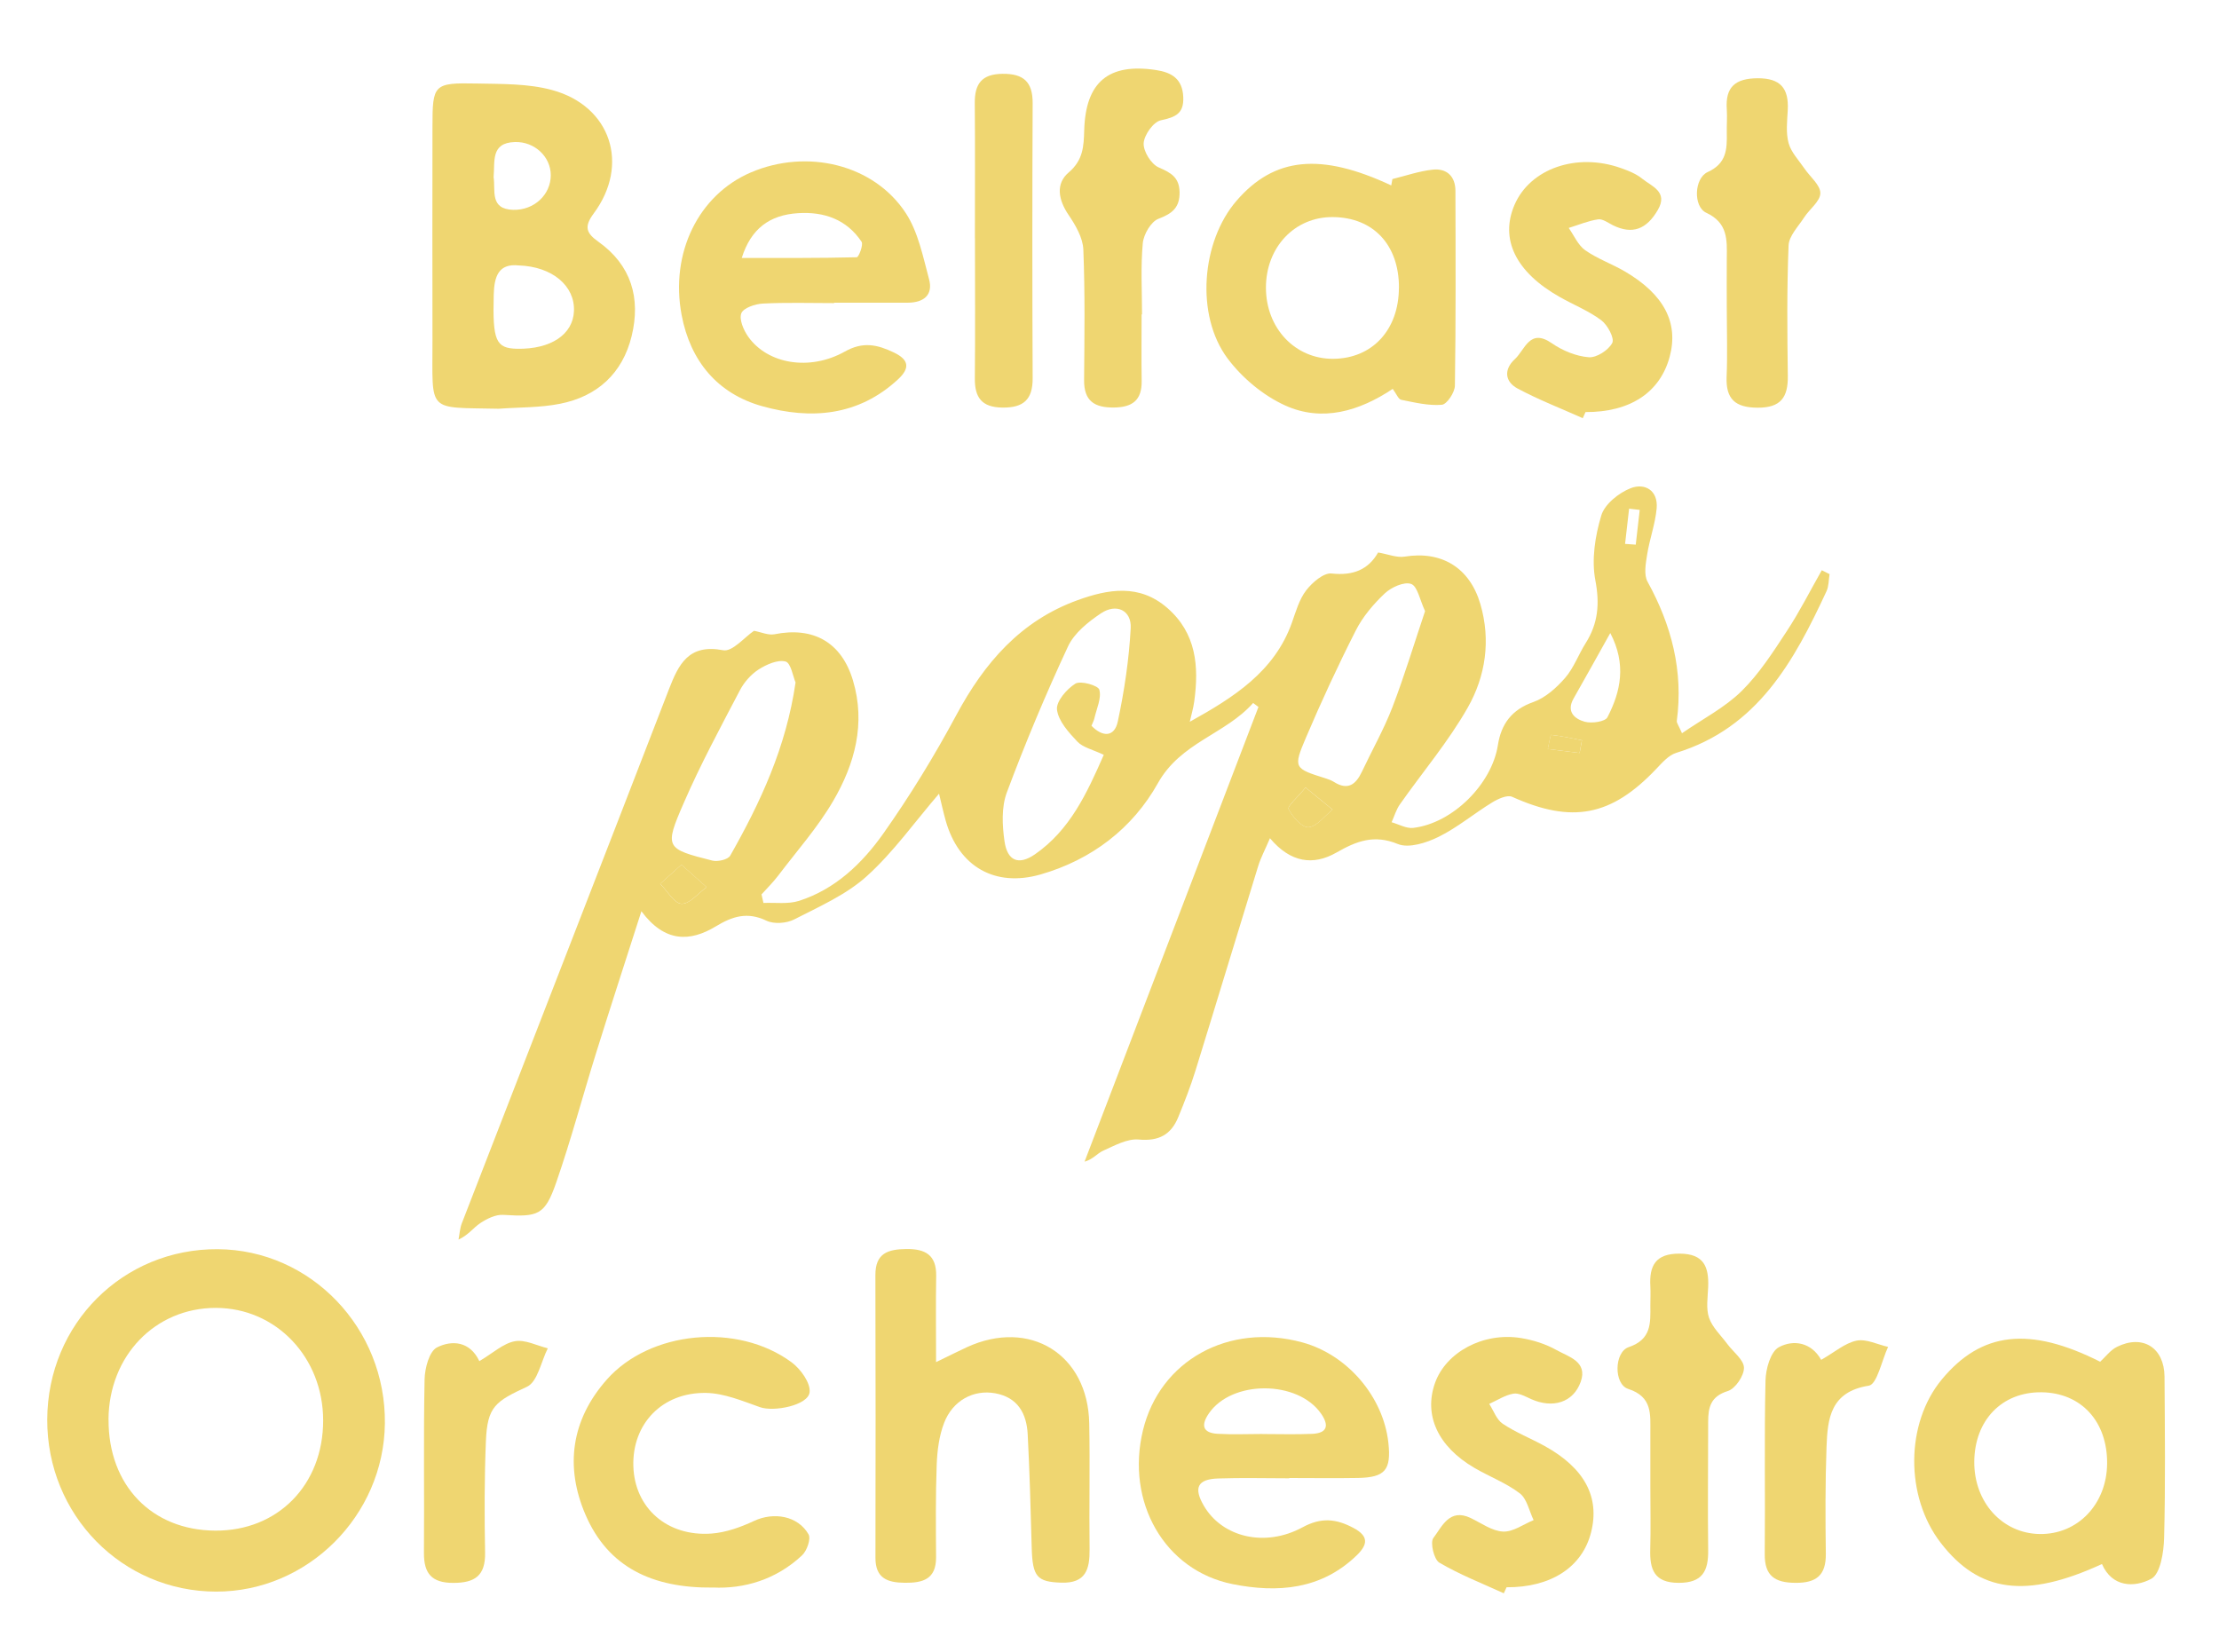 <?xml version="1.0" encoding="UTF-8"?>
<svg xmlns="http://www.w3.org/2000/svg" version="1.1" viewBox="0 0 380 282.86">
  <defs>
    <style>
      .cls-1 {
        fill: #efd671;
      }
    </style>
  </defs>
  <!-- Generator: Adobe Illustrator 28.6.0, SVG Export Plug-In . SVG Version: 1.2.0 Build 709)  -->
  <g>
    <g id="Layer_1">
      <g>
        <path class="cls-1" d="M203.73,123.6c7.52-4.17,14.51-8.58,17.5-16.96.68-1.91,1.25-3.99,2.45-5.55,1.04-1.35,3-3.05,4.36-2.89,3.71.41,6.31-.69,7.96-3.6,1.73.3,3.2.93,4.54.71,6.33-1.03,11.15,1.89,12.97,8.12,1.82,6.22.89,12.36-2.16,17.73-3.32,5.84-7.74,11.05-11.62,16.57-.64.91-.95,2.03-1.42,3.06,1.24.35,2.53,1.11,3.71.97,6.76-.8,13.45-7.51,14.49-14.16.56-3.61,2.35-6.08,6.07-7.39,2.06-.72,3.97-2.44,5.45-4.14,1.48-1.7,2.28-3.99,3.51-5.94,2.14-3.38,2.43-6.74,1.66-10.78-.67-3.54-.04-7.58,1.02-11.09.58-1.93,2.98-3.86,5.01-4.66,2.44-.96,4.75.37,4.47,3.46-.24,2.66-1.21,5.25-1.63,7.91-.24,1.52-.59,3.43.07,4.63,4.12,7.48,6.15,15.3,5.01,23.85-.04.33.29.71.89,2.1,3.58-2.47,7.33-4.39,10.2-7.21,3.05-3,5.43-6.74,7.8-10.35,2.18-3.32,3.97-6.89,5.94-10.35.44.22.89.45,1.33.67-.16.98-.12,2.05-.52,2.92-5.57,12-11.79,23.39-25.73,27.68-1.31.4-2.42,1.69-3.43,2.75-7.71,8.13-14.43,9.39-24.67,4.78-.84-.38-2.42.35-3.41.95-3.11,1.9-5.95,4.3-9.19,5.9-2.08,1.03-5.11,2-6.98,1.23-4.1-1.69-7.11-.48-10.53,1.47-3.95,2.25-7.83,1.75-11.37-2.46-.82,1.93-1.57,3.31-2.02,4.78-3.6,11.66-7.12,23.34-10.73,34.99-.84,2.71-1.88,5.38-2.96,8-1.23,2.99-3.33,4.14-6.77,3.82-1.96-.18-4.13,1.04-6.08,1.91-1.01.45-1.76,1.49-3.19,1.88,9.93-25.95,19.85-51.91,29.78-77.86-.3-.23-.61-.45-.91-.68-4.76,5.37-12.39,6.72-16.31,13.73-4.33,7.74-11.33,13.11-20.09,15.63-7.8,2.24-14.01-1.32-16.24-9.18-.43-1.52-.76-3.06-1.15-4.65-4.21,4.9-7.84,10.05-12.41,14.16-3.51,3.16-8.12,5.18-12.41,7.38-1.31.67-3.45.82-4.73.21-3.27-1.57-5.82-.76-8.69.98-4.39,2.65-8.73,2.79-12.73-2.6-2.76,8.62-5.31,16.43-7.76,24.28-2.3,7.37-4.29,14.86-6.82,22.15-1.96,5.64-3.08,5.94-9.09,5.56-1.29-.08-2.79.66-3.93,1.42-1.18.78-2.04,2.05-3.72,2.81.18-.92.23-1.9.56-2.77,11.81-30.48,23.68-60.93,35.46-91.42,1.68-4.35,3.39-7.85,9.31-6.72,1.57.3,3.68-2.26,5.27-3.33,1.25.23,2.46.8,3.52.59,6.63-1.33,11.46,1.36,13.42,7.88,2.23,7.41.32,14.35-3.39,20.69-2.65,4.53-6.2,8.53-9.39,12.74-.87,1.15-1.91,2.17-2.87,3.24.11.49.22.98.33,1.46,2.04-.09,4.22.24,6.1-.36,6.2-1.99,10.8-6.4,14.41-11.5,4.59-6.49,8.77-13.33,12.53-20.33,4.8-8.93,11-16.12,20.74-19.65,5.27-1.91,10.58-2.83,15.36,1.31,5,4.33,5.46,10.01,4.63,16.04-.16,1.18-.51,2.33-.77,3.5ZM186.91,124.27c1.92,1.99,3.94,1.95,4.51-.72,1.12-5.25,1.92-10.62,2.21-15.98.17-3.07-2.45-4.32-5.09-2.55-2.19,1.47-4.57,3.37-5.64,5.66-3.82,8.19-7.32,16.55-10.48,25.01-.94,2.51-.79,5.63-.4,8.36.49,3.38,2.42,4.15,5.19,2.25,6.04-4.17,8.93-10.5,11.81-17.05-1.93-.92-3.58-1.26-4.52-2.26-1.49-1.58-3.25-3.51-3.49-5.47-.18-1.39,1.66-3.54,3.15-4.46.9-.55,3.9.31,4.1,1.04.4,1.45-.48,3.26-.85,4.91-.09.38-.28.73-.49,1.26ZM244.04,104.64c-.9-1.91-1.29-4.25-2.38-4.65-1.19-.43-3.39.56-4.51,1.61-1.94,1.83-3.77,3.98-4.97,6.35-3.06,6.02-5.9,12.16-8.55,18.38-2.2,5.17-2.02,5.25,3.35,6.94.51.16,1.04.35,1.49.64,2.38,1.49,3.73.39,4.76-1.78,1.73-3.67,3.75-7.23,5.21-11.01,2.07-5.39,3.74-10.94,5.6-16.48ZM136.23,116.84c-.42-.97-.79-3.33-1.71-3.57-1.35-.35-3.28.51-4.63,1.38-1.31.85-2.49,2.2-3.21,3.6-3.32,6.34-6.73,12.66-9.58,19.22-3.36,7.71-3.14,7.86,4.89,9.89.92.23,2.68-.17,3.06-.85,5.16-9.1,9.57-18.51,11.19-29.67ZM275.76,108.39c-2.33,4.17-4.29,7.71-6.29,11.22-1.29,2.27.21,3.5,1.91,3.97,1.19.33,3.5,0,3.89-.76,2.28-4.41,3.29-9.07.48-14.44ZM223.57,134.85c-1.35,1.66-3.15,3.2-2.9,3.69.69,1.35,2.32,3.2,3.42,3.1,1.45-.13,2.74-1.93,4.11-3.02-1.32-1.07-2.63-2.15-4.63-3.78ZM116.7,148.06c-1.54,1.39-2.59,2.33-3.64,3.28,1.22,1.22,2.4,3.37,3.66,3.42,1.39.05,2.86-1.82,4.29-2.85-1.26-1.13-2.53-2.25-4.31-3.84ZM270.51,128.93l.4-2.17c-1.76-.35-3.51-.73-5.28-.93-.1-.01-.38,1.58-.57,2.42,1.82.23,3.64.45,5.46.68ZM278.29,93.13c.61.04,1.22.08,1.83.13.23-1.98.45-3.97.68-5.95-.61-.07-1.21-.14-1.82-.21-.23,2.01-.46,4.02-.69,6.04Z"/>
        <path class="cls-1" d="M8.09,243.05c.07-16.38,12.96-29.25,29.2-29.15,15.94.1,28.82,13.54,28.62,29.86-.19,15.79-13.22,28.78-28.88,28.77-16.12,0-29.01-13.13-28.94-29.48ZM18.59,243.08c-.05,11.22,7.36,18.94,18.26,19.01,10.73.07,18.49-7.84,18.49-18.86,0-10.81-8.06-19.27-18.38-19.28-10.41,0-18.32,8.23-18.38,19.13Z"/>
        <path class="cls-1" d="M85.39,69.99c-12.44-.27-11.3.83-11.33-11.69-.03-12.2-.01-24.41,0-36.61,0-7.26.19-7.54,7.62-7.39,4.31.09,8.79,0,12.88,1.12,10.05,2.74,13.33,12.76,7.11,21.13-1.7,2.29-1.27,3.37.8,4.84,5.64,4.01,7.28,9.66,5.7,16.15-1.56,6.39-5.88,10.34-12.28,11.6-3.42.68-7,.59-10.51.85ZM88.84,45.45c-3.46-.37-4.21,1.87-4.29,5.03-.2,7.82.33,9.17,4.02,9.24,5.75.1,9.56-2.43,9.72-6.47.17-4.3-3.7-7.6-9.45-7.8ZM84.53,30.32c.35,2.29-.71,5.5,3.36,5.61,3.57.09,6.43-2.59,6.43-5.93,0-3.17-2.78-5.78-6.14-5.68-4.2.12-3.4,3.35-3.65,6Z"/>
        <path class="cls-1" d="M359.96,267.81c-13.04,5.99-21.05,4.87-27.6-3.61-6.14-7.95-6.06-20.49.18-28.01,6.78-8.17,15-9.12,27.11-3.02.91-.83,1.74-1.98,2.86-2.54,4.42-2.2,8.12.12,8.16,5.09.06,9.21.17,18.43-.07,27.63-.06,2.44-.64,6.16-2.2,6.99-2.89,1.54-6.71,1.46-8.44-2.53ZM360.84,250.61c.06-7.22-4.44-12.12-11.21-12.21-6.78-.09-11.48,4.76-11.54,11.88-.05,6.95,4.8,12.3,11.22,12.39,6.5.09,11.47-5.11,11.53-12.06Z"/>
        <path class="cls-1" d="M160.29,233.24c2.68-1.3,3.97-1.95,5.29-2.56,10.77-4.94,20.72,1.2,20.95,13.03.14,7.18-.03,14.37.06,21.56.04,3.43-.64,5.87-4.86,5.73-4.12-.14-4.91-.98-5.05-5.94-.18-6.5-.35-13-.69-19.49-.19-3.54-1.7-6.3-5.57-7-3.69-.67-7.27,1.22-8.75,5.09-.85,2.22-1.17,4.73-1.26,7.13-.2,5.28-.14,10.57-.11,15.86.02,3.76-2.25,4.4-5.36,4.37-2.99-.03-5.03-.78-5.02-4.29.03-16.13.04-32.27-.01-48.4-.01-3.75,2.15-4.42,5.28-4.46,3.28-.04,5.19,1.02,5.13,4.62-.08,4.55-.02,9.1-.02,14.76Z"/>
        <path class="cls-1" d="M238.45,30.66c2.29-.56,4.56-1.36,6.89-1.61,2.39-.26,3.89,1.12,3.9,3.62.03,11.12.08,22.25-.09,33.37-.02,1.16-1.37,3.2-2.24,3.27-2.28.19-4.65-.39-6.95-.85-.49-.1-.81-1-1.46-1.87-5.72,3.82-12.08,5.71-18.41,2.84-3.76-1.7-7.37-4.72-9.86-8.04-5.55-7.42-4.49-20.05,1.52-27.01,6.48-7.5,14.43-8.28,26.5-2.63.07-.37.13-.73.2-1.1ZM239.57,49.23c0-7.33-4.41-12.01-11.33-12.06-6.53-.05-11.46,5.17-11.45,12.11.01,6.92,5,12.19,11.5,12.16,6.72-.04,11.27-4.97,11.27-12.21Z"/>
        <path class="cls-1" d="M142.83,51.9c-4.07,0-8.15-.13-12.21.08-1.31.07-3.32.75-3.67,1.66-.4,1.05.38,2.88,1.17,4,3.31,4.69,10.51,5.95,16.57,2.55,3.11-1.75,5.57-1.18,8.39.17,2.66,1.27,2.72,2.73.71,4.59-6.8,6.3-14.92,6.93-23.24,4.61-7.69-2.14-12.33-7.75-13.82-15.6-2.02-10.66,2.91-20.6,11.84-24.43,9.61-4.12,21.05-1.42,26.54,6.95,2.13,3.26,2.95,7.46,3.99,11.33.73,2.73-.95,4.01-3.64,4.02-4.21,0-8.41,0-12.62,0,0,.03,0,.05,0,.08ZM127.03,44.17c6.74,0,13.22.04,19.69-.12.33,0,1.17-2.15.82-2.66-2.56-3.82-6.41-5.17-10.86-4.89-4.88.3-8.09,2.66-9.66,7.68Z"/>
        <path class="cls-1" d="M220.77,253.13c-4.06,0-8.13-.11-12.19.03-3.53.12-4.22,1.62-2.4,4.71,3.14,5.34,10.42,7.15,16.88,3.65,3.2-1.74,5.75-1.47,8.72.11,2.64,1.41,2.46,2.84.57,4.68-6.1,5.91-13.59,6.47-21.26,4.94-11.69-2.34-18.33-14.07-15.36-26.34,2.9-11.97,14.71-18.48,27.3-15.05,7.71,2.1,13.87,9.3,14.73,17.2.5,4.64-.56,5.92-5.19,6.01-3.93.07-7.86.01-11.79.01,0,.02,0,.03,0,.05ZM216.2,245.54s0,0,0,.01c2.83,0,5.66.09,8.49-.03,2.58-.11,2.97-1.4,1.55-3.45-3.99-5.76-15.26-5.8-19.21-.07-1.38,2-1.13,3.36,1.49,3.51,2.55.15,5.12.03,7.68.03Z"/>
        <path class="cls-1" d="M122.1,271.84c-10.38.11-17.95-3.47-21.83-12.46-3.56-8.25-2.45-16.26,3.63-23.14,7.39-8.37,22.36-9.82,31.65-2.98,1.55,1.14,3.3,3.57,3.09,5.16-.29,2.23-6.14,3.37-8.49,2.53-3-1.06-6.13-2.38-9.22-2.44-7.56-.13-12.68,5.32-12.47,12.53.2,7.13,5.76,12.11,13.38,11.55,2.48-.18,5.02-1.1,7.31-2.17,3.33-1.55,7.47-.9,9.31,2.3.44.77-.27,2.81-1.1,3.59-4.49,4.22-10.01,5.77-15.25,5.52Z"/>
        <path class="cls-1" d="M271.06,71.61c-3.73-1.67-7.57-3.15-11.17-5.08-2.19-1.17-2.41-3.26-.46-5.05,1.74-1.6,2.51-5.35,6.33-2.7,1.82,1.26,4.14,2.22,6.31,2.39,1.34.11,3.38-1.21,4.03-2.45.41-.8-.8-3.07-1.88-3.88-2.14-1.61-4.73-2.63-7.09-3.97-7.56-4.26-10.32-9.91-7.76-15.82,2.69-6.19,10.64-8.96,18.21-6.27,1.27.45,2.6.97,3.62,1.8,1.64,1.33,4.51,2.24,2.71,5.35-1.96,3.4-4.41,4.23-7.64,2.67-.85-.41-1.8-1.16-2.6-1.04-1.71.25-3.36.96-5.03,1.47.92,1.3,1.6,2.96,2.83,3.82,2.09,1.47,4.59,2.34,6.81,3.64,6.71,3.94,9.21,8.8,7.65,14.6-1.65,6.12-6.78,9.5-14.41,9.47-.15.34-.31.68-.46,1.02Z"/>
        <path class="cls-1" d="M257.55,272.83c-3.72-1.7-7.56-3.2-11.07-5.26-.92-.54-1.6-3.45-1.02-4.22,1.47-1.92,2.74-5.15,6.37-3.43,1.83.87,3.67,2.24,5.56,2.33,1.71.09,3.49-1.25,5.24-1.96-.76-1.56-1.13-3.63-2.36-4.58-2.34-1.79-5.22-2.86-7.79-4.37-6.24-3.65-8.69-9-6.74-14.52,1.87-5.28,8.25-8.74,14.69-7.71,2.11.34,4.27,1.02,6.12,2.06,2.05,1.15,5.38,1.96,4.15,5.43-1.28,3.59-4.82,4.61-8.49,2.97-.98-.44-2.12-1.1-3.06-.93-1.43.25-2.75,1.14-4.12,1.75.75,1.16,1.26,2.7,2.31,3.4,2.24,1.5,4.81,2.5,7.18,3.81,6.84,3.78,9.48,8.75,7.95,14.79-1.51,5.96-6.86,9.44-14.47,9.4-.16.34-.31.68-.47,1.02Z"/>
        <path class="cls-1" d="M195.5,53.84c0,3.8-.05,7.59.01,11.39.05,3.32-1.61,4.52-4.78,4.55-3.32.03-5.11-1.13-5.08-4.69.06-7.45.17-14.92-.13-22.36-.08-2.01-1.32-4.15-2.51-5.9-1.77-2.59-2.28-5.37,0-7.3,2.5-2.12,2.58-4.52,2.66-7.24.24-8.25,4.17-11.52,12.28-10.3,2.7.41,4.53,1.5,4.68,4.59.14,2.88-1.32,3.48-3.84,4.02-1.27.27-2.86,2.51-2.94,3.93-.07,1.39,1.29,3.58,2.58,4.14,2.12.91,3.52,1.72,3.57,4.21.05,2.62-1.21,3.68-3.61,4.58-1.28.48-2.55,2.67-2.69,4.19-.37,4.03-.13,8.12-.13,12.19h-.06Z"/>
        <path class="cls-1" d="M295.71,53.14c0-2.98-.03-5.96,0-8.94.04-3.14.2-6.04-3.52-7.77-2.25-1.05-2.08-5.91.25-6.97,3.23-1.47,3.32-3.89,3.27-6.68-.03-1.35.09-2.71,0-4.06-.27-3.83,1.45-5.29,5.27-5.32,3.96-.02,5.36,1.75,5.17,5.43-.1,1.89-.34,3.89.14,5.66.43,1.59,1.75,2.94,2.72,4.37.96,1.42,2.73,2.82,2.72,4.21,0,1.39-1.85,2.73-2.78,4.17-1,1.55-2.59,3.16-2.66,4.79-.3,7.44-.23,14.89-.13,22.34.05,3.68-1.21,5.46-5.18,5.44-3.82-.02-5.46-1.47-5.3-5.31.16-3.78.03-7.58.03-11.37h-.01Z"/>
        <path class="cls-1" d="M282.62,254.68c0-3.12,0-6.24,0-9.37-.01-3.11.4-6.13-3.8-7.49-2.48-.8-2.41-6.3.09-7.15,3.92-1.33,3.73-4.12,3.71-7.14,0-1.09.06-2.18,0-3.26-.21-3.56.9-5.63,5-5.61,4.19.01,5.04,2.27,4.9,5.74-.07,1.76-.39,3.67.15,5.25.57,1.65,2.03,3,3.12,4.47,1.01,1.37,2.83,2.7,2.86,4.07.03,1.37-1.48,3.6-2.77,4-2.93.91-3.36,2.77-3.36,5.25,0,7.33-.09,14.66,0,21.99.05,3.58-.97,5.61-5.05,5.6-4.21,0-4.97-2.31-4.87-5.76.1-3.53.02-7.06.02-10.59Z"/>
        <path class="cls-1" d="M166.95,40.8c0-7.71.05-15.43-.02-23.14-.03-3.32,1.2-4.98,4.75-5.02,3.6-.04,5.18,1.38,5.16,5.03-.07,15.7-.07,31.4,0,47.1.02,3.66-1.58,5.06-5.17,5.02-3.55-.04-4.77-1.72-4.73-5.03.08-7.98.02-15.97.02-23.96Z"/>
        <path class="cls-1" d="M82.1,233.06c2.34-1.39,4.08-3.03,6.06-3.4,1.74-.33,3.76.75,5.65,1.21-1.15,2.27-1.75,5.74-3.56,6.58-5.41,2.51-6.79,3.38-7.04,9.29-.26,6.36-.26,12.74-.14,19.11.08,3.94-1.73,5.19-5.44,5.19-3.72,0-5.06-1.62-5.03-5.17.08-9.9-.09-19.79.11-29.68.04-1.91.8-4.8,2.12-5.47,2.53-1.28,5.64-1.09,7.26,2.35Z"/>
        <path class="cls-1" d="M311.87,232.85c2.32-1.32,4.07-2.88,6.06-3.29,1.65-.34,3.59.66,5.4,1.07-1.08,2.32-1.89,6.42-3.3,6.64-6.56,1.03-7.06,5.6-7.24,10.47-.22,6.09-.2,12.2-.12,18.3.05,3.69-1.62,5.02-5.2,4.99-3.5-.02-5.3-1.16-5.26-4.93.1-9.9-.1-19.8.13-29.69.04-2,.87-4.97,2.29-5.73,2.51-1.35,5.58-.83,7.25,2.18Z"/>
        <path class="cls-1" d="M223.57,134.85c1.99,1.63,3.31,2.7,4.63,3.78-1.36,1.08-2.66,2.89-4.11,3.02-1.1.1-2.74-1.75-3.42-3.1-.25-.49,1.55-2.03,2.9-3.69Z"/>
        <path class="cls-1" d="M116.7,148.06c1.78,1.59,3.04,2.71,4.31,3.84-1.43,1.03-2.9,2.91-4.29,2.85-1.26-.05-2.44-2.19-3.66-3.42,1.05-.94,2.1-1.89,3.64-3.28Z"/>
        <path class="cls-1" d="M270.51,128.93c-1.82-.23-3.64-.45-5.46-.68.19-.84.47-2.43.57-2.42,1.77.19,3.53.58,5.28.93l-.4,2.17Z"/>
      </g>
    </g>
  </g>
</svg>